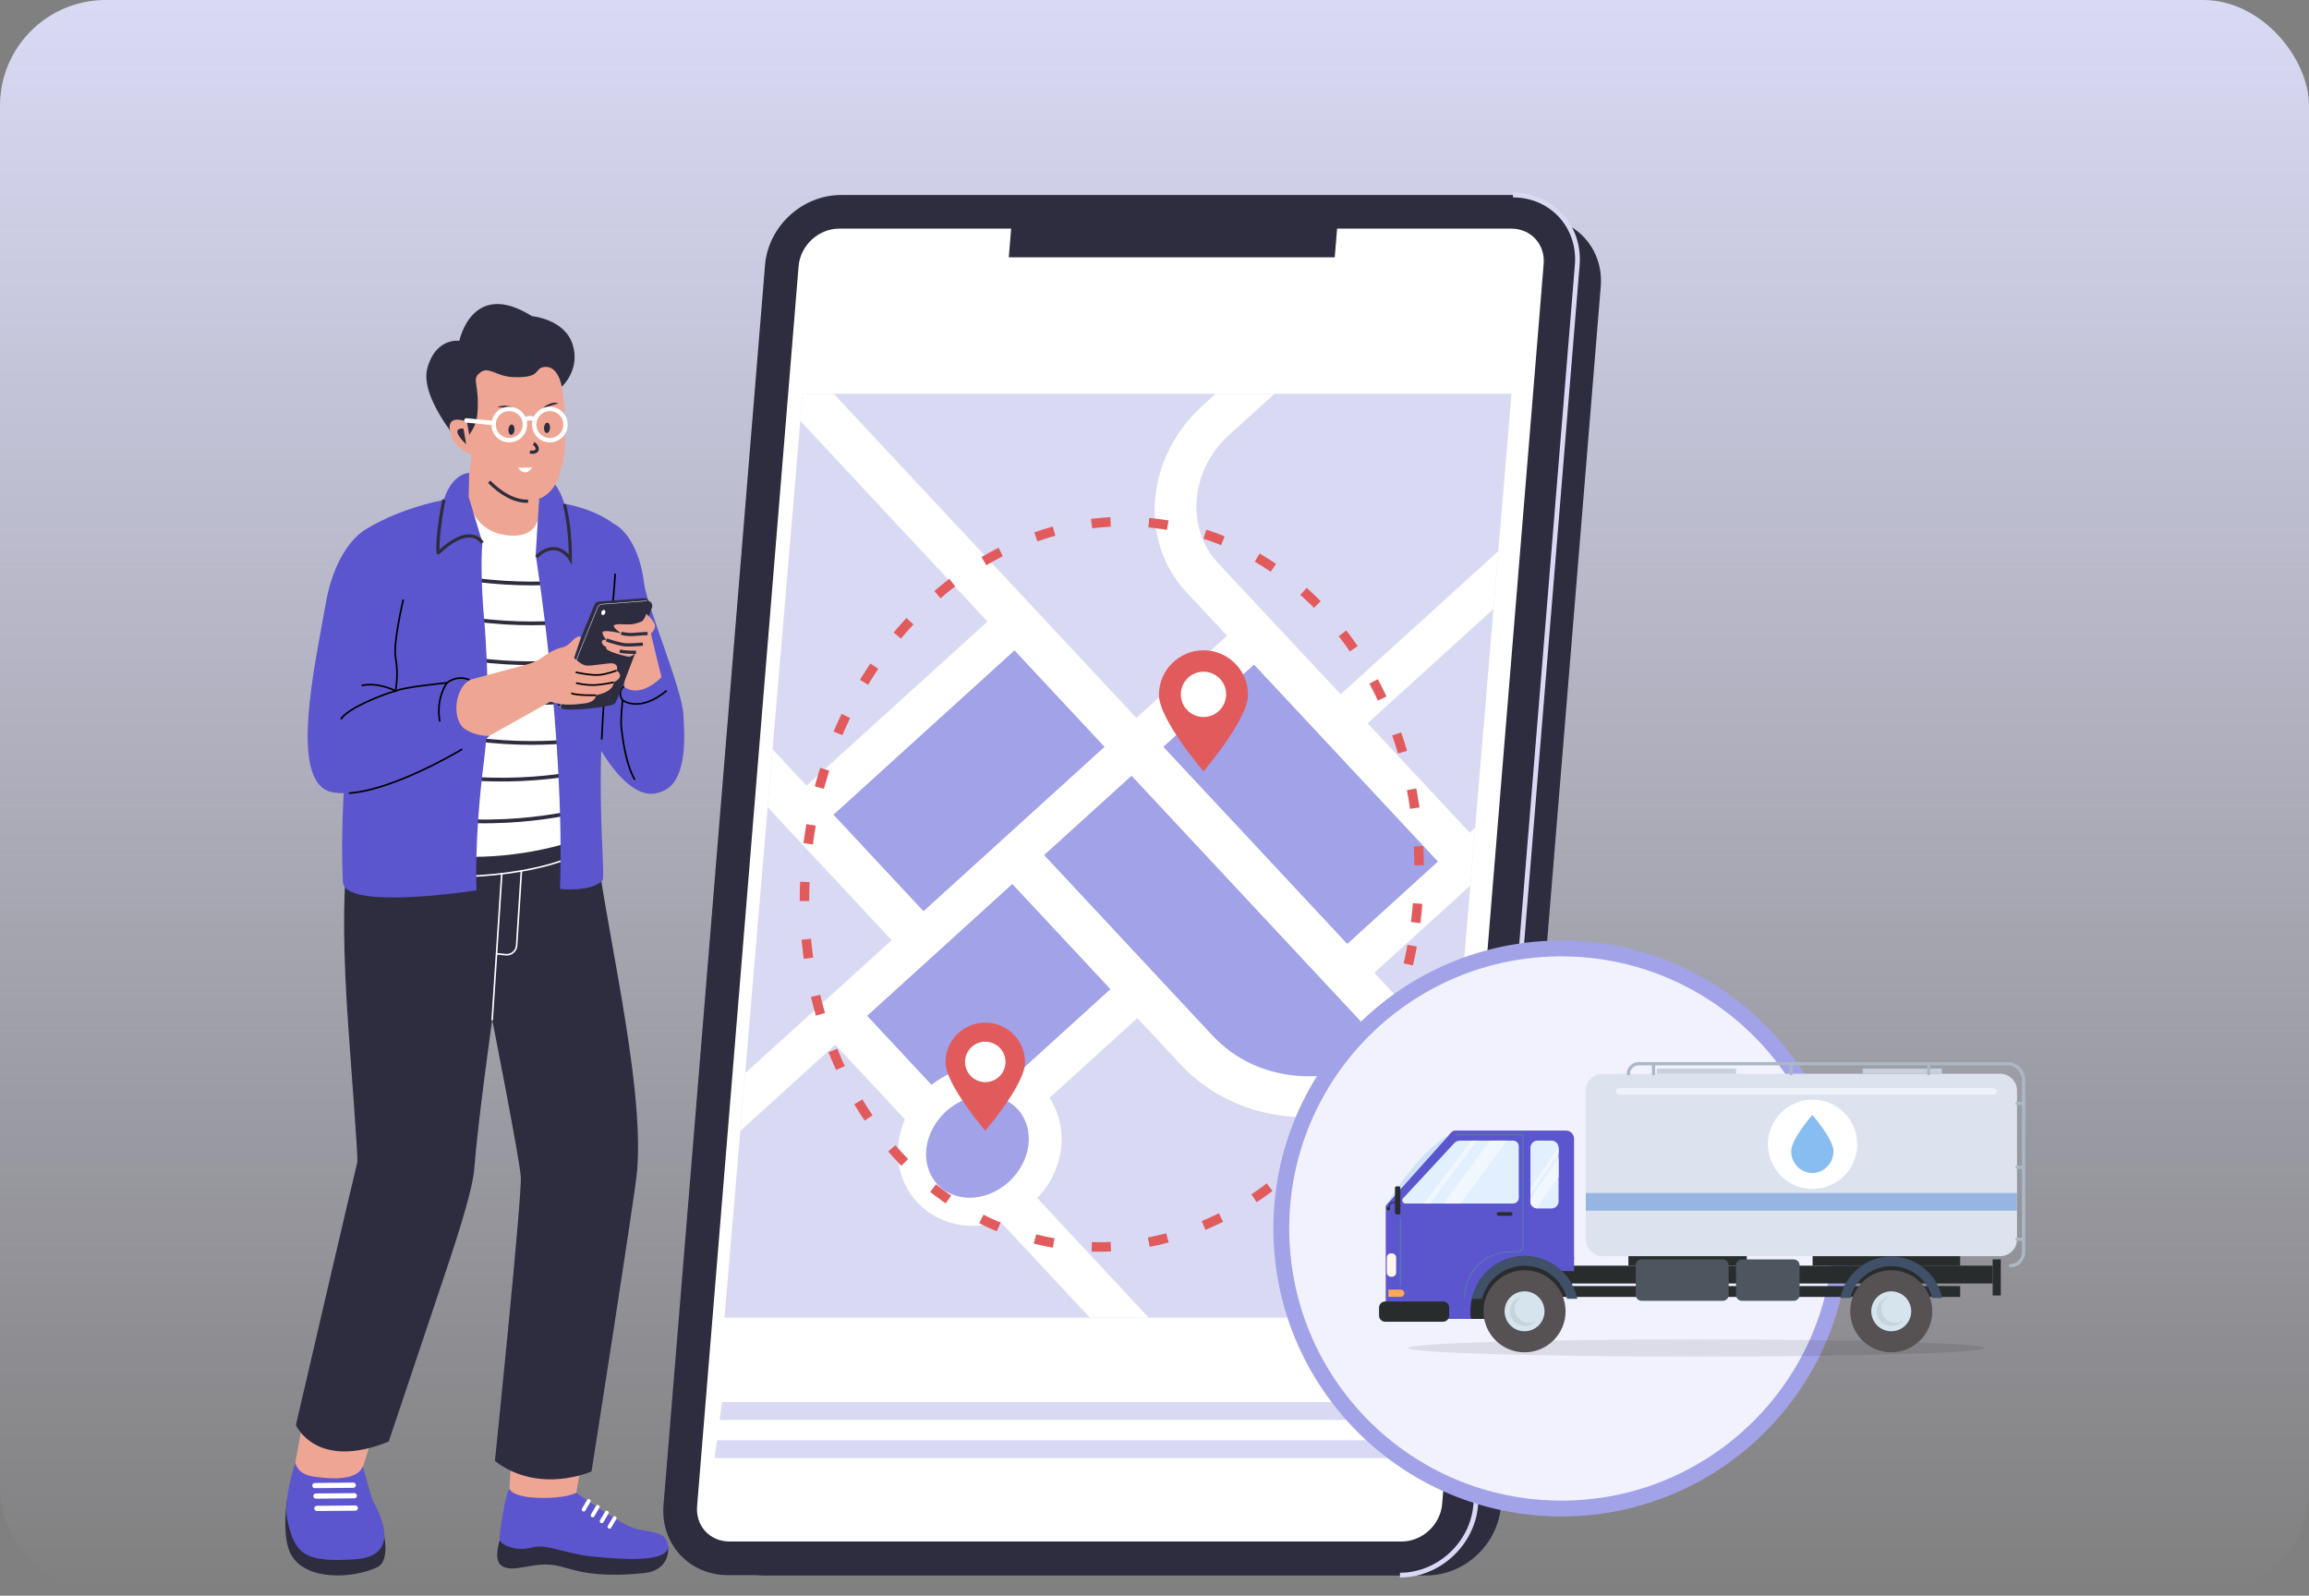 <svg width="437" height="302" viewBox="0 0 437 302" fill="none" xmlns="http://www.w3.org/2000/svg">
<rect x="0" y="0" width="437" height="302" fill="#808080" stroke="none"/>
<rect width="437" height="302" rx="20" fill="url(#paint0_linear_1224_5407)"/>
<path d="M151.728 54.248L132.826 285.126C132.236 292.325 137.595 298.162 144.794 298.162H269.95C277.15 298.162 283.464 292.325 284.053 285.126L302.956 54.235C303.546 47.035 298.187 41.199 290.987 41.199H257.829C254.879 41.199 252.29 43.592 252.049 46.542H203.896C204.138 43.592 201.942 41.199 198.99 41.199H165.844C158.638 41.199 152.317 47.041 151.728 54.248Z" fill="#2E2C3F"/>
<path d="M144.789 50.173L125.576 284.853C124.977 292.172 130.424 298.104 137.742 298.104H264.959C272.277 298.104 278.695 292.172 279.295 284.853L298.509 50.16C299.108 42.842 293.661 36.91 286.343 36.91H159.139C151.814 36.91 145.389 42.848 144.789 50.173Z" fill="#2E2C3F"/>
<path d="M264.959 298.104C272.277 298.104 278.695 292.172 279.294 284.853L298.509 50.16C299.108 42.842 293.661 36.91 286.343 36.91" stroke="#D9D9F4" stroke-width="0.901" stroke-miterlimit="10"/>
<path d="M265.273 291.742C269.18 291.742 272.619 288.559 272.939 284.648L292.154 49.954C292.301 48.15 291.745 46.464 290.587 45.207C289.437 43.959 287.817 43.271 286.027 43.271H253.056L252.611 48.702H190.924L191.369 43.271H158.823C154.908 43.271 151.463 46.459 151.142 50.378L131.93 285.057C131.782 286.862 132.338 288.549 133.496 289.806C134.646 291.054 136.265 291.742 138.057 291.742H265.273Z" fill="white"/>
<path d="M88.242 93.923C88.439 108.656 104.721 102.88 105.152 100.016C105.22 99.555 104.222 97.937 103.33 96.614C102.642 95.578 102.015 94.716 102.015 94.716C102.015 94.716 101.977 94.634 101.917 94.505C101.788 94.218 101.577 93.673 101.456 93.114C100.972 90.809 102.076 86.606 102.076 86.598C98.652 84.376 94.668 81.073 91.252 78.85C91.252 78.85 90.284 78.744 90.276 78.744C90.238 78.933 88.295 93.734 88.242 93.923Z" fill="#EEA594"/>
<path d="M96.41 281.76L97.46 264.27L112.145 264.174L109.076 282.521L105.204 287.313L97.111 286.582L96.41 281.76Z" fill="#EEA594"/>
<path d="M126.426 292.524C126.426 292.524 127.232 297.183 121.752 297.736C116.272 298.289 112.425 297.998 109.594 297.382C106.763 296.765 105.174 295.878 102.198 296.128C99.222 296.378 96.176 297.616 94.679 296.104C93.453 294.865 94.573 291.472 94.573 291.472L110.982 291.551L126.426 292.524Z" fill="#2E2C3F"/>
<path d="M109.077 282.521C109.077 282.521 115.583 287.158 118.784 288.737C121.986 290.315 126.141 289.217 126.425 292.524C126.709 295.832 117.678 295.104 112.389 294.617C107.1 294.131 103.391 292.065 100.62 292.884C97.849 293.703 94.771 292.388 94.573 291.472C94.374 290.555 95.708 282.528 96.412 281.759C96.412 281.759 96.799 283.343 102.008 283.48C107.217 283.618 109.077 282.521 109.077 282.521Z" fill="#5C56CE"/>
<path d="M115.138 289.231L115.219 289.279C115.371 289.369 115.566 289.32 115.656 289.167L116.647 287.486C116.737 287.333 116.687 287.135 116.536 287.045L116.455 286.997C116.304 286.906 116.108 286.956 116.018 287.109L115.027 288.79C114.937 288.942 114.987 289.14 115.138 289.231Z" fill="white"/>
<path d="M113.661 288.183L113.742 288.231C113.894 288.322 114.089 288.272 114.18 288.119L115.171 286.438C115.26 286.285 115.211 286.088 115.06 285.997L114.979 285.949C114.827 285.858 114.632 285.908 114.541 286.061L113.551 287.742C113.461 287.895 113.51 288.093 113.661 288.183Z" fill="white"/>
<path d="M111.941 287.076L112.022 287.124C112.174 287.214 112.369 287.165 112.459 287.012L113.45 285.33C113.54 285.177 113.49 284.98 113.339 284.89L113.258 284.842C113.107 284.751 112.912 284.801 112.821 284.954L111.83 286.635C111.74 286.788 111.79 286.985 111.941 287.076Z" fill="white"/>
<path d="M110.242 285.979L110.323 286.027C110.474 286.117 110.67 286.068 110.76 285.915L111.751 284.234C111.841 284.081 111.791 283.883 111.64 283.793L111.559 283.745C111.407 283.654 111.212 283.704 111.122 283.857L110.131 285.538C110.041 285.691 110.091 285.888 110.242 285.979Z" fill="white"/>
<path d="M55.891 276.807L58.351 263.471L72.989 263.615L68.669 277.736L64.42 285.255L56.327 284.525L55.891 276.807Z" fill="#EEA594"/>
<path d="M54.394 283.384C54.394 283.384 53.133 290.795 55.123 294.277C57.953 299.225 66.695 298.762 71.312 296.659C74.141 295.371 72.445 289.429 72.445 289.429L54.394 283.384Z" fill="#2E2C3F"/>
<path d="M68.68 277.556C68.68 277.556 70.306 283.529 70.643 284.189C70.98 284.849 76.89 294.413 67.286 295.094C57.681 295.775 55.745 294.162 54.364 287.547C53.566 283.726 55.89 276.807 55.89 276.807C55.89 276.807 56.127 278.986 59.335 279.452C64.962 280.27 67.789 279.522 68.68 277.556Z" fill="#5C56CE"/>
<path d="M66.868 281.58L59.592 281.644C59.32 281.647 59.098 281.428 59.096 281.156C59.093 280.884 59.312 280.661 59.584 280.659L66.86 280.595C67.132 280.593 67.355 280.812 67.357 281.084C67.359 281.356 67.14 281.578 66.868 281.58Z" fill="white"/>
<path d="M67.062 283.569L59.785 283.633C59.514 283.636 59.291 283.417 59.289 283.145C59.286 282.873 59.505 282.65 59.777 282.648L67.054 282.584C67.326 282.582 67.548 282.801 67.55 283.073C67.552 283.344 67.334 283.567 67.062 283.569Z" fill="white"/>
<path d="M67.259 285.907L59.983 285.971C59.711 285.973 59.488 285.754 59.486 285.482C59.484 285.21 59.703 284.988 59.975 284.986L67.251 284.922C67.523 284.919 67.745 285.138 67.747 285.41C67.749 285.682 67.531 285.904 67.259 285.907Z" fill="white"/>
<path d="M67.617 220.015C67.854 219.316 66.197 199.291 65.627 189.787C63.923 161.411 67.088 156.254 67.088 156.254L84.722 155.398L112.745 158.377C113.776 172.183 122.094 204.333 120.568 221.729C120.176 226.202 111.952 278.475 111.952 278.475C111.952 278.475 102.134 282.919 93.667 276.521C93.667 276.521 98.832 226.368 98.563 222.687C98.292 219.006 93.154 192.985 93.154 192.985C93.154 192.985 90.447 212.201 89.756 221.258C89.514 224.426 87.479 231.324 84.894 239.06C79.85 254.152 73.564 272.829 73.564 272.829C59.793 278.405 56 269.709 56 269.709C56 269.709 67.38 220.715 67.617 220.015Z" fill="#2E2C3F"/>
<path d="M78.109 165.782C78.109 165.782 96.427 167.242 108.505 162.066" stroke="white" stroke-width="0.301" stroke-miterlimit="10" stroke-linecap="round" stroke-linejoin="round"/>
<path d="M94.039 180.516L95.763 180.686C96.802 180.763 97.705 179.983 97.779 178.944L98.685 164.786" stroke="white" stroke-width="0.301" stroke-miterlimit="10" stroke-linecap="round" stroke-linejoin="round"/>
<path d="M93.154 192.99L94.968 165.318" stroke="white" stroke-width="0.301" stroke-miterlimit="10" stroke-linecap="round" stroke-linejoin="round"/>
<path d="M88.38 92.75C88.38 92.75 77.429 99.974 71.721 99.65C71.721 99.65 67.95 106.002 68.243 114.776C68.535 123.549 70.457 131.963 69.209 145.689C68.802 150.172 69.113 158.55 69.113 158.55C69.113 158.55 86.372 166.392 109.282 158.982C109.282 158.982 112.502 141.293 113.283 133.298C114.063 125.304 118.243 102.963 113.937 98.945C111.988 97.125 101.92 94.47 101.92 94.47C101.92 94.47 103.728 102.102 96.124 101.322C88.52 100.541 88.38 92.75 88.38 92.75Z" fill="white"/>
<path d="M100.644 110.785C106.717 110.785 110.765 110.134 110.846 110.12L110.73 109.42C110.567 109.447 94.161 112.084 77.701 106.599L77.477 107.273C85.929 110.089 94.368 110.785 100.644 110.785Z" fill="#2E2C3F"/>
<path d="M100.646 118.329C106.717 118.329 110.765 117.679 110.846 117.664L110.73 116.964C110.567 116.991 94.161 119.628 77.701 114.143L77.477 114.816C85.93 117.634 94.368 118.329 100.646 118.329Z" fill="#2E2C3F"/>
<path d="M100.643 125.873C106.716 125.873 110.765 125.223 110.846 125.208L110.73 124.508C110.567 124.535 94.16 127.172 77.701 121.688L77.477 122.361C85.929 125.177 94.366 125.873 100.643 125.873Z" fill="#2E2C3F"/>
<path d="M100.646 133.418C106.717 133.418 110.765 132.767 110.846 132.753L110.73 132.053C110.567 132.08 94.161 134.717 77.701 129.232L77.477 129.905C85.93 132.722 94.368 133.418 100.646 133.418Z" fill="#2E2C3F"/>
<path d="M100.643 140.962C106.716 140.962 110.765 140.311 110.846 140.297L110.73 139.597C110.567 139.624 94.16 142.26 77.701 136.776L77.477 137.449C85.929 140.266 94.366 140.962 100.643 140.962Z" fill="#2E2C3F"/>
<path d="M101.067 147.678C107.123 147.232 111.113 146.285 111.194 146.265L111.026 145.576C110.865 145.614 94.697 149.45 77.879 145.191L77.705 145.88C86.341 148.066 94.807 148.14 101.067 147.678Z" fill="#2E2C3F"/>
<path d="M100.931 155.299C106.966 154.624 110.918 153.527 110.997 153.505L110.804 152.823C110.644 152.867 94.632 157.31 77.666 153.688L77.518 154.382C86.231 156.241 94.693 155.996 100.931 155.299Z" fill="#2E2C3F"/>
<path d="M101.383 105.075C101.383 105.075 106.928 139.14 105.986 168.238C105.986 168.238 111.838 168.914 114.035 166.613C114.521 166.104 113.439 155.708 113.747 143.721C114.079 130.836 115.794 116.199 116.125 112.661C116.765 105.831 116.579 99.455 116.579 99.455C116.579 99.455 112.461 95.729 104.066 94.946L101.383 105.075Z" fill="#5C56CE"/>
<path d="M101.891 88.65C101.891 88.65 105.581 90.722 106.817 95.421C108.054 100.121 107.941 105.831 107.941 105.831C107.941 105.831 105.947 103.264 104.313 103.057C102.678 102.849 101.38 105.075 101.38 105.075L102.011 94.713C102.011 94.713 101.274 91.331 101.379 91.15C101.485 90.968 101.891 88.65 101.891 88.65Z" fill="#5C56CE"/>
<path d="M106.819 95.421C108.055 100.12 107.942 105.831 107.942 105.831C107.942 105.831 105.506 101.616 101.504 105.404" stroke="#2E2C3F" stroke-width="0.609" stroke-miterlimit="10"/>
<path d="M91.308 102.705C91.308 102.705 90.854 106.384 91.438 114.937C91.438 114.937 93.162 131.759 91.65 143.549C89.658 159.092 90.19 168.503 90.19 168.503C90.19 168.503 65.134 172.43 64.891 166.9C63.932 145.015 68.316 121.41 68.316 121.41L69.404 100.086C69.404 100.086 76.557 95.317 88.238 93.926L91.308 102.705Z" fill="#5C56CE"/>
<path d="M114.646 126.48L115.331 114.638" stroke="#2E2C3F" stroke-width="0.609" stroke-miterlimit="10"/>
<path d="M107.008 81.877C106.94 88.063 105.85 94.486 99.945 94.842C95.818 95.091 90.769 90.382 88.809 85.489C87.799 82.964 86.888 80.766 86.528 79.04C86.24 77.677 86.121 76.808 86.121 76.808L86.463 73.633L86.666 71.773C86.666 71.773 87.727 70.455 88.907 68.978C90.382 67.124 93.594 68.651 93.622 68.539C93.662 68.369 101.445 65.515 104.666 68.181C104.677 68.187 104.683 68.193 104.683 68.198C104.977 68.441 105.218 68.702 105.397 68.98C105.545 69.212 105.646 69.457 105.701 69.713C105.805 70.208 105.947 70.955 106.119 71.899C106.181 72.295 106.261 72.726 106.33 73.187C106.448 73.963 106.567 74.815 106.669 75.719C106.885 77.609 107.034 79.739 107.008 81.877Z" fill="#EEA594"/>
<path d="M99.944 94.841C97.538 94.986 94.82 93.448 92.582 91.169" stroke="#2E2C3F" stroke-width="0.609" stroke-miterlimit="10"/>
<path d="M88.205 85.138C88.264 85.414 79.279 75.547 80.878 69.686C82.477 63.824 86.939 64.49 86.939 64.49C86.939 64.49 89.337 52.701 100.66 59.828C100.66 59.828 106.81 60.361 108.364 65.156C109.918 69.952 106.327 73.187 106.327 73.187C106.327 73.187 105.681 69.071 102.963 69.454C100.994 69.732 102.58 71.579 97.144 71.371C93.787 71.242 92.508 69.175 90.821 70.552C89.134 71.928 90.821 72.538 90.35 78.339C90.062 81.906 87.627 82.474 88.205 85.138Z" fill="#2E2C3F"/>
<path d="M98.019 88.529L100.712 88.478C100.712 88.478 99.608 90.538 98.019 88.529Z" fill="white"/>
<path d="M88.375 79.827C88.375 79.827 84.457 78.126 85.176 81.66C85.895 85.194 89.528 86.163 89.528 86.163L88.375 79.827Z" fill="#EEA594"/>
<path d="M87.706 81.116C87.706 81.116 84.8 80.75 88.238 84.095L87.706 81.116Z" fill="#2E2C3F"/>
<path d="M104.098 81.014C104.134 80.474 103.908 80.019 103.594 79.998C103.279 79.977 102.995 80.398 102.959 80.939C102.924 81.479 103.149 81.934 103.464 81.955C103.778 81.976 104.062 81.554 104.098 81.014Z" fill="#2E2C3F"/>
<path d="M97.364 81.355C97.4 80.814 97.174 80.359 96.859 80.338C96.545 80.317 96.261 80.739 96.225 81.279C96.189 81.82 96.415 82.275 96.73 82.295C97.044 82.316 97.328 81.895 97.364 81.355Z" fill="#2E2C3F"/>
<path d="M102.721 77.261C102.721 77.261 104.173 75.8 105.684 76.33L102.721 77.261Z" fill="#2E2C3F"/>
<path d="M94.102 77.012C94.231 76.975 96.267 76.299 97.716 77.457L94.102 77.012Z" fill="#2E2C3F"/>
<path d="M100.989 83.937C101.749 84.29 102.281 85.851 100.289 85.545" stroke="#2E2C3F" stroke-width="0.609" stroke-miterlimit="10"/>
<path d="M104.066 83.313C105.701 83.313 107.026 81.987 107.026 80.353C107.026 78.718 105.701 77.392 104.066 77.392C102.431 77.392 101.105 78.718 101.105 80.353C101.105 81.987 102.431 83.313 104.066 83.313Z" stroke="white" stroke-width="0.834" stroke-miterlimit="10"/>
<path d="M96.38 83.313C98.015 83.313 99.341 81.987 99.341 80.353C99.341 78.718 98.015 77.392 96.38 77.392C94.745 77.392 93.42 78.718 93.42 80.353C93.42 81.987 94.745 83.313 96.38 83.313Z" stroke="white" stroke-width="0.834" stroke-miterlimit="10"/>
<path d="M93.447 80.059L88.275 79.57" stroke="white" stroke-width="0.834" stroke-miterlimit="10" stroke-linecap="round" stroke-linejoin="round"/>
<path d="M99.154 79.579C99.154 79.579 99.964 78.68 101.377 79.454" stroke="white" stroke-width="0.834" stroke-miterlimit="10"/>
<path d="M88.804 89.503C88.804 89.503 84.855 89.396 83.433 96.76C82.073 103.795 82.831 104.806 82.976 104.651C83.122 104.496 88.464 99.002 91.307 102.705L88.702 94.026L88.804 89.503Z" fill="#5C56CE"/>
<path d="M84.001 94.555C82.642 101.59 82.83 104.806 82.976 104.651C83.121 104.496 88.463 99.003 91.306 102.705" stroke="#2E2C3F" stroke-width="0.609" stroke-miterlimit="10"/>
<path d="M116.469 99.28C116.469 99.28 120.8 101.474 121.898 110.381C122.435 114.74 129.097 130.425 129.343 135.253C129.59 140.081 130.262 149.17 123.857 150.186C117.453 151.201 109.682 136.677 109.699 130.364C109.716 124.052 112.979 113.705 114.013 110.359C115.047 107.013 116.469 99.28 116.469 99.28Z" fill="#5C56CE"/>
<path d="M88.871 128.672L103.449 124.743L106.178 131.668L91.08 140.105L81.68 137.575C81.68 137.575 83.518 132.772 83.84 132.444C84.161 132.115 88.871 128.672 88.871 128.672Z" fill="#EEA594"/>
<path d="M69.404 100.086C69.404 100.086 63.629 102.807 61.633 114.316C59.63 125.866 54.534 148.029 62.751 149.914C68.606 151.257 81.236 145.274 88.014 141.724C88.014 141.724 89.996 141.091 90.677 140.718C91.98 140.005 92.646 139.253 92.646 139.253C92.646 139.253 90.273 139.485 87.964 137.948C85.654 136.411 85.794 130.629 88.872 128.672C88.872 128.672 86.438 127.742 84.59 129.232C84.59 129.232 76.074 130.057 74.825 130.805C74.825 130.805 78.273 120.719 76.035 115.391C73.797 110.064 69.404 100.086 69.404 100.086Z" fill="#5C56CE"/>
<path d="M74.824 130.804C76.073 130.056 84.589 129.231 84.589 129.231C84.589 129.231 82.419 132.086 83.243 136.558" stroke="black" stroke-width="0.314" stroke-miterlimit="10"/>
<path d="M66.027 150.115C67.348 150.026 68.764 149.772 70.216 149.403C78.298 147.353 87.491 141.779 87.491 141.779" stroke="black" stroke-width="0.314" stroke-miterlimit="10"/>
<path d="M64.508 136.116C65.873 133.895 73.292 131.101 74.826 130.804C74.826 130.804 75.505 127.869 74.868 124.509C74.351 121.785 76.33 113.453 76.33 113.453" stroke="black" stroke-width="0.314" stroke-miterlimit="10"/>
<path d="M74.987 130.813C74.987 130.813 71.64 129.01 68.428 129.747" stroke="black" stroke-width="0.314" stroke-miterlimit="10"/>
<path d="M118.875 121.863C118.875 121.863 117.401 133.556 118.287 138.829C119.174 144.103 120.687 150.21 124.456 149.43C128.226 148.648 128.683 141.731 127.336 136.648C125.989 131.566 123.045 119.353 123.045 119.353L118.875 121.863Z" fill="#EEA594"/>
<path d="M118.065 129.911C118.065 129.911 120.694 132.54 125.28 128.104C125.28 128.104 126.735 129.675 126.551 131.258C126.551 131.258 132.934 147.92 124.608 149.978C118.777 151.419 117.803 139.064 117.599 137.709C117.397 136.354 117.832 132.532 117.832 132.532C117.832 132.532 116.698 131.011 118.065 129.911Z" fill="#5C56CE"/>
<path d="M117.832 132.532C117.832 132.532 121.051 134.988 126.161 130.707" stroke="black" stroke-width="0.314" stroke-miterlimit="10"/>
<path d="M84.59 129.232C84.59 129.232 86.458 127.631 88.872 128.671" stroke="black" stroke-width="0.314" stroke-miterlimit="10"/>
<path d="M120.15 147.579C118.198 144.223 117.733 138.598 117.599 137.709C117.397 136.354 117.832 132.532 117.832 132.532C117.832 132.532 116.698 131.011 118.065 129.91" stroke="black" stroke-width="0.314" stroke-miterlimit="10"/>
<path d="M113.879 139.962C114.396 128.12 115.825 115.857 116.125 112.66C116.256 111.261 116.353 109.881 116.423 108.572" stroke="black" stroke-width="0.314" stroke-miterlimit="10"/>
<path d="M113.308 113.854C112.956 113.88 112.652 114.094 112.515 114.421C111.247 117.465 104.916 132.776 105.51 133.497C106.17 134.298 115.049 133.328 115.751 132.675C116.337 132.129 121.202 118.82 122.783 114.466C123.015 113.825 122.508 113.16 121.828 113.212L113.308 113.854Z" fill="#2E2C3F"/>
<path d="M113.916 114.351C113.563 114.378 113.259 114.592 113.123 114.918C111.855 117.963 105.523 133.274 106.117 133.995C106.778 134.795 115.657 133.825 116.358 133.172C116.944 132.626 121.809 119.318 123.39 114.964C123.623 114.323 123.115 113.657 122.435 113.709L113.916 114.351Z" fill="#2E2C3F"/>
<path d="M114.528 116.055C114.631 115.796 114.564 115.525 114.376 115.45C114.188 115.374 113.952 115.524 113.848 115.783C113.744 116.043 113.812 116.314 114 116.389C114.187 116.464 114.424 116.315 114.528 116.055Z" fill="white"/>
<path d="M122.435 113.709L113.916 114.351C113.563 114.378 113.259 114.592 113.123 114.919C111.855 117.963 105.523 133.274 106.117 133.995" stroke="#DADAF5" stroke-width="0.101" stroke-miterlimit="10"/>
<path d="M99.728 125.842C99.728 125.842 101.546 125.206 102.567 124.468C103.588 123.73 104.921 122.825 106.383 122.543C108.108 122.211 108.831 119.955 109.967 120.585L108.663 124.515C108.663 124.515 109.864 125.727 110.8 125.937C111.735 126.147 115.218 125.407 115.992 125.551C116.766 125.696 116.989 126.365 116.68 126.899C116.68 126.899 118.533 127.978 116.123 129.129C116.123 129.129 116.392 130.851 112.775 131.567C112.775 131.567 112.891 132.807 110.672 133.123C108.454 133.439 106.714 133.427 105.449 133.12C104.182 132.813 103.211 132.422 102.162 132.817" fill="#EEA594"/>
<path d="M116.681 126.9C116.681 126.9 114.91 127.613 113.321 127.733C111.731 127.853 108.957 127.229 108.957 127.229" stroke="black" stroke-width="0.314" stroke-miterlimit="10"/>
<path d="M116.123 129.129C116.123 129.129 113.867 129.647 112.228 129.654C110.59 129.661 109.027 129.263 109.027 129.263" stroke="black" stroke-width="0.314" stroke-miterlimit="10"/>
<path d="M112.774 131.567C112.774 131.567 109.546 131.693 108.104 131.214" stroke="black" stroke-width="0.314" stroke-miterlimit="10"/>
<path d="M122.332 116.182C122.332 116.182 124.139 117.725 123.967 118.634C123.796 119.543 123.009 120.065 123.009 120.065C123.009 120.065 123.748 121.283 122.295 121.94C122.295 121.94 122.224 123.413 120.375 123.447C120.375 123.447 119.611 124.375 118.889 124.278C118.167 124.181 115.141 123.331 114.841 122.859C114.841 122.859 114.627 122.703 114.749 122.455C114.749 122.455 113.928 122.138 113.903 121.526C113.878 120.914 114.773 121.113 114.773 121.113C114.773 121.113 113.85 120.096 114.073 119.606C114.296 119.117 117.581 119.854 117.581 119.854C117.581 119.854 115.439 118.496 116.427 118.226C117.415 117.957 118.897 118.392 120.283 118.01C120.63 117.914 121.445 117.672 121.598 117.51C122.058 117.025 122.332 116.182 122.332 116.182Z" fill="#EEA594"/>
<path d="M117.582 119.853C117.582 119.853 118.657 120.175 119.908 120.069C121.159 119.963 122.561 119.897 122.561 119.897" stroke="#2E2C3F" stroke-width="0.609" stroke-miterlimit="10"/>
<path d="M114.773 121.114C114.773 121.114 117.284 122.001 118.494 122.047C119.705 122.092 121.663 121.904 121.663 121.904" stroke="#2E2C3F" stroke-width="0.609" stroke-miterlimit="10"/>
<path d="M120.376 123.448C120.376 123.448 118.396 123.505 117.287 123.218" stroke="#2E2C3F" stroke-width="0.609" stroke-miterlimit="10"/>
<path d="M286.057 74.521L271.448 249.377H137.121L151.904 74.521H286.057Z" fill="#D9D9F4"/>
<path d="M191.392 114.982L213.528 139.736L237.092 120.932L275.176 162.348L254.706 182.342L269.226 200.432L258.991 205.907C258.991 205.907 229.238 203.764 228.762 202.574C228.286 201.384 214.242 187.34 214.242 187.34L197.58 202.336L196.866 212.571L195.438 223.64L187.464 228.995L180.68 228.519L173.42 224.116L172.23 213.047L174.015 208.763L160.448 191.625C160.448 191.625 172.587 178.295 173.301 177.938C174.015 177.581 153.426 154.969 153.426 154.969L191.392 114.982Z" fill="#A2A2E9"/>
<path d="M283.569 104.314L253.734 131.403L230.567 106.618C224.327 99.926 225.235 89.029 232.614 82.324L241.219 74.516H230.089L227.515 76.857C216.814 86.566 215.49 102.365 224.548 112.086L232.235 120.311L215.074 135.878L198.036 117.626L195.633 115.052L157.781 74.516H151.898L151.469 79.664L186.894 117.626L152.646 148.699L146.211 141.811L145.292 152.744L146.628 154.166L146.604 154.191L168.753 177.934L141.039 203.099L140.107 214.045L158.089 197.717L171.267 211.85C168.938 217.158 169.649 223.311 173.608 227.552C177.568 231.805 183.721 233.019 189.286 231.168L206.262 249.37H217.393L196.296 226.73C201.494 221.337 202.389 213.443 198.626 207.792L215.259 192.679L223.484 201.492C234.737 213.541 253.883 214.644 268.249 204.777L274.611 211.592L275.518 200.646L260.098 184.11L278.288 167.587L279.195 156.641L278.165 157.585L258.835 136.882L282.651 115.247L283.569 104.314ZM157.745 154.19L192.005 123.093L209.044 141.344L174.783 172.454L157.745 154.19ZM191.552 223.066C187.592 227.234 181.439 227.895 177.823 224.549C174.194 221.203 174.464 215.111 178.424 210.944C182.383 206.788 188.524 206.127 192.152 209.473C195.78 212.806 195.511 218.899 191.552 223.066ZM192.838 202.927C187.702 200.61 181.243 201.407 176.303 205.317L164.118 192.251L191.588 167.307L210.159 187.201L192.838 202.927ZM263.063 199.225C252.092 206.114 237.934 205.035 229.514 196.026L197.608 161.828L214.155 146.812L263.063 199.225ZM272.145 163.052L254.985 178.644L220.173 141.344L237.334 125.777L272.145 163.052Z" fill="white"/>
<path d="M267.93 174.603C272.683 136.908 250.787 103.103 219.024 99.098C187.261 95.093 157.658 122.404 152.905 160.099C148.152 197.794 170.048 231.599 201.811 235.604C233.574 239.609 263.176 212.298 267.93 174.603Z" stroke="#E25B5C" stroke-width="1.802" stroke-miterlimit="10" stroke-dasharray="3.62 7.24"/>
<path d="M236.206 131.507C236.206 136.164 227.773 145.993 227.773 145.993C227.773 145.993 219.34 136.164 219.34 131.507C219.34 126.85 223.115 123.074 227.773 123.074C232.431 123.075 236.206 126.85 236.206 131.507Z" fill="#E25B5C"/>
<path d="M227.773 135.698C230.14 135.698 232.059 133.779 232.059 131.412C232.059 129.046 230.14 127.127 227.773 127.127C225.407 127.127 223.488 129.046 223.488 131.412C223.488 133.779 225.407 135.698 227.773 135.698Z" fill="white"/>
<path d="M194.005 201.062C194.005 205.221 186.473 214 186.473 214C186.473 214 178.941 205.221 178.941 201.062C178.941 196.902 182.313 193.531 186.473 193.531C190.633 193.53 194.005 196.902 194.005 201.062Z" fill="#E25B5C"/>
<path d="M186.474 204.804C188.588 204.804 190.301 203.091 190.301 200.977C190.301 198.863 188.588 197.149 186.474 197.149C184.36 197.149 182.646 198.863 182.646 200.977C182.646 203.091 184.36 204.804 186.474 204.804Z" fill="white"/>
<path d="M268.508 268.72H136.188L136.672 265.344H268.993L268.508 268.72Z" fill="#D9D9F4"/>
<path d="M267.541 275.955H135.221L135.706 272.579H268.026L267.541 275.955Z" fill="#D9D9F4"/>
<circle cx="295.5" cy="232.5" r="53" fill="#F2F2FF" stroke="#A2A2E9" stroke-width="3"/>
<path opacity="0.09" d="M321.066 256.754C351.22 256.754 375.665 256.023 375.665 255.121C375.665 254.219 351.22 253.488 321.066 253.488C290.912 253.488 266.467 254.219 266.467 255.121C266.467 256.023 290.912 256.754 321.066 256.754Z" fill="black"/>
<path d="M370.978 237.475H343.051V239.537H370.978V237.475Z" fill="#292C2D"/>
<path d="M330.602 237.475H308.191V239.537H330.602V237.475Z" fill="#292C2D"/>
<path d="M297.485 243.201L297.906 237.923H277.975V249.61H287.178C289.169 245.907 293.022 243.353 297.485 243.201Z" fill="#292C2D"/>
<path d="M377.131 239.537H296.301V242.912H377.131V239.537Z" fill="#292C2D"/>
<path d="M370.977 243.4H290.225V245.454H370.977V243.4Z" fill="#292C2D"/>
<path d="M294.025 253.662C297.057 250.629 297.057 245.713 294.025 242.681C290.992 239.648 286.076 239.648 283.043 242.681C280.011 245.713 280.011 250.629 283.043 253.662C286.076 256.694 290.992 256.694 294.025 253.662Z" fill="#565253"/>
<path d="M291.207 250.843C292.683 249.367 292.683 246.975 291.207 245.499C289.732 244.023 287.339 244.023 285.863 245.499C284.388 246.975 284.388 249.367 285.863 250.843C287.339 252.319 289.732 252.319 291.207 250.843Z" fill="#D6E4ED"/>
<path d="M289.265 250.317C287.828 250.317 286.663 249.152 286.663 247.714C286.663 246.733 287.205 245.88 288.007 245.436C286.721 245.683 285.75 246.814 285.75 248.171C285.75 249.71 286.997 250.957 288.536 250.957C289.45 250.957 290.261 250.517 290.769 249.838C290.344 250.139 289.826 250.317 289.265 250.317Z" fill="#C5D4DD"/>
<path d="M363.427 253.662C366.459 250.63 366.459 245.713 363.427 242.681C360.395 239.648 355.478 239.648 352.446 242.681C349.413 245.713 349.413 250.63 352.446 253.662C355.478 256.694 360.395 256.694 363.427 253.662Z" fill="#565253"/>
<path d="M360.608 250.843C362.084 249.368 362.084 246.975 360.608 245.499C359.132 244.024 356.74 244.024 355.264 245.499C353.788 246.975 353.788 249.368 355.264 250.843C356.74 252.319 359.132 252.319 360.608 250.843Z" fill="#D6E4ED"/>
<path d="M358.666 250.317C357.228 250.317 356.063 249.152 356.063 247.714C356.063 246.733 356.606 245.88 357.407 245.436C356.122 245.683 355.15 246.814 355.15 248.171C355.15 249.71 356.398 250.957 357.936 250.957C358.85 250.957 359.661 250.517 360.169 249.838C359.745 250.139 359.226 250.317 358.666 250.317Z" fill="#C5D4DD"/>
<path d="M350.172 245.651C351.055 242.186 354.196 239.624 357.936 239.624C361.676 239.624 364.817 242.186 365.7 245.651H367.558C366.64 241.178 362.681 237.814 357.936 237.814C353.192 237.814 349.233 241.178 348.314 245.651H350.172Z" fill="#405068"/>
<path d="M288.535 237.923C289.889 237.923 292.984 238.244 295.324 240.538L297.906 240.571V215.517C297.906 214.659 297.211 213.964 296.353 213.964H275.468C275.145 213.964 274.838 214.102 274.622 214.342L262.26 228.156V249.61H278.388C278.322 249.14 278.287 248.66 278.287 248.171C278.287 242.512 283.034 237.923 288.535 237.923Z" fill="#5C56CE"/>
<path d="M265.572 226.751C267.882 224.302 273.523 218.193 275.194 216.382C275.496 216.054 275.922 215.868 276.367 215.868H286.363C286.958 215.868 287.441 216.351 287.441 216.946V226.7C287.441 227.295 286.958 227.778 286.363 227.778H266.015C265.481 227.778 265.205 227.14 265.572 226.751Z" fill="#E1EFFF"/>
<path d="M274.261 214.746L262.26 228.156C262.26 228.156 268.194 218.134 274.261 214.746Z" fill="#CDE2FC"/>
<path d="M293.625 215.868H291.002C290.257 215.868 289.652 216.472 289.652 217.218V227.359C289.652 228.104 290.257 228.709 291.002 228.709H293.625C294.371 228.709 294.975 228.104 294.975 227.359V217.218C294.975 216.472 294.371 215.868 293.625 215.868Z" fill="#E1EFFF"/>
<path d="M273.108 250.147H262.153C261.516 250.147 261 249.631 261 248.994V247.467C261 246.83 261.516 246.314 262.153 246.314H273.108C273.745 246.314 274.261 246.83 274.261 247.467V248.994C274.261 249.631 273.745 250.147 273.108 250.147Z" fill="#292C2D"/>
<path d="M378.54 237.744H303.335C301.569 237.744 300.137 236.312 300.137 234.546V206.413C300.137 204.647 301.569 203.215 303.335 203.215H378.54C380.307 203.215 381.738 204.647 381.738 206.413V234.546C381.738 236.312 380.307 237.744 378.54 237.744Z" fill="#DCE3EF"/>
<path d="M381.738 225.782H300.121V229.132H381.738V225.782Z" fill="#96B5E2"/>
<path d="M326.058 246.186H310.692C310.08 246.186 309.584 245.69 309.584 245.078V239.457C309.584 238.845 310.08 238.349 310.692 238.349H326.058C326.67 238.349 327.166 238.845 327.166 239.457V245.078C327.166 245.69 326.67 246.186 326.058 246.186Z" fill="#4D555E"/>
<path d="M339.479 246.186H329.669C329.057 246.186 328.561 245.69 328.561 245.078V239.457C328.561 238.845 329.057 238.349 329.669 238.349H339.479C340.091 238.349 340.588 238.845 340.588 239.457V245.078C340.588 245.69 340.091 246.186 339.479 246.186Z" fill="#4D555E"/>
<path d="M378.665 238.349H377.131V245.177H378.665V238.349Z" fill="#292C2D"/>
<path d="M367.519 202.23H352.531V203.215H367.519V202.23Z" fill="#C7D0DD"/>
<path d="M328.561 202.23H313.572V203.215H328.561V202.23Z" fill="#C7D0DD"/>
<path d="M308.501 203.215C308.501 202.28 309.278 201.633 310.171 201.627C310.365 201.626 310.559 201.627 310.753 201.627C311.653 201.627 312.552 201.627 313.452 201.627C314.933 201.627 316.414 201.627 317.894 201.627C319.838 201.627 321.781 201.627 323.724 201.627C325.999 201.627 328.273 201.627 330.548 201.627C333.058 201.627 335.567 201.627 338.077 201.627C340.692 201.627 343.307 201.627 345.922 201.627C348.524 201.627 351.125 201.627 353.727 201.627C356.196 201.627 358.665 201.627 361.134 201.627C363.351 201.627 365.568 201.627 367.785 201.627C369.632 201.627 371.478 201.627 373.324 201.627C374.681 201.627 376.037 201.627 377.394 201.627C378.141 201.627 378.889 201.627 379.636 201.627C379.744 201.627 379.852 201.626 379.96 201.627C381.464 201.649 382.659 202.852 382.678 204.355C382.688 205.202 382.678 206.051 382.678 206.899C382.678 208.858 382.678 210.817 382.678 212.776C382.678 215.302 382.678 217.829 382.678 220.355C382.678 222.904 382.678 225.454 382.678 228.004C382.678 230.032 382.678 232.061 382.678 234.09C382.678 235.054 382.684 236.018 382.678 236.982C382.67 238.195 381.734 239.227 380.49 239.227C380.091 239.227 380.09 239.847 380.49 239.847C382.044 239.847 383.275 238.561 383.298 237.029C383.302 236.776 383.298 236.522 383.298 236.269C383.298 234.757 383.298 233.245 383.298 231.733C383.298 229.374 383.298 227.015 383.298 224.656C383.298 222.001 383.298 219.346 383.298 216.691C383.298 214.334 383.298 211.978 383.298 209.621C383.298 208.119 383.298 206.616 383.298 205.114C383.298 204.86 383.302 204.606 383.298 204.352C383.278 202.782 382.171 201.363 380.605 201.07C380.062 200.969 379.485 201.007 378.936 201.007C377.892 201.007 376.848 201.007 375.804 201.007C374.191 201.007 372.578 201.007 370.965 201.007C368.904 201.007 366.842 201.007 364.781 201.007C362.384 201.007 359.987 201.007 357.59 201.007C355.005 201.007 352.419 201.007 349.833 201.007C347.161 201.007 344.488 201.007 341.815 201.007C339.204 201.007 336.593 201.007 333.983 201.007C331.546 201.007 329.11 201.007 326.674 201.007C324.526 201.007 322.379 201.007 320.232 201.007C318.519 201.007 316.806 201.007 315.093 201.007C313.923 201.007 312.754 201.007 311.584 201.007C311.094 201.007 310.603 200.998 310.113 201.007C308.903 201.028 307.881 201.979 307.881 203.215C307.881 203.614 308.501 203.615 308.501 203.215Z" fill="#ACB8C6"/>
<path d="M312.637 201.317C312.637 201.53 312.637 201.743 312.637 201.957C312.637 202.297 312.637 202.637 312.637 202.978C312.637 203.057 312.637 203.136 312.637 203.215C312.637 203.377 312.779 203.533 312.947 203.525C313.115 203.518 313.257 203.389 313.257 203.215C313.257 203.002 313.257 202.789 313.257 202.575C313.257 202.235 313.257 201.895 313.257 201.554C313.257 201.475 313.257 201.396 313.257 201.317C313.257 201.155 313.115 200.999 312.947 201.007C312.779 201.014 312.637 201.143 312.637 201.317Z" fill="#ACB8C6"/>
<path d="M338.674 201.317C338.674 201.53 338.674 201.744 338.674 201.957C338.674 202.297 338.674 202.638 338.674 202.978C338.674 203.057 338.674 203.136 338.674 203.215C338.674 203.377 338.817 203.533 338.984 203.525C339.152 203.518 339.294 203.389 339.294 203.215C339.294 203.002 339.294 202.789 339.294 202.576C339.294 202.235 339.294 201.895 339.294 201.554C339.294 201.475 339.294 201.396 339.294 201.317C339.294 201.155 339.152 201 338.984 201.007C338.816 201.015 338.674 201.143 338.674 201.317Z" fill="#ACB8C6"/>
<path d="M364.711 201.317C364.711 201.53 364.711 201.744 364.711 201.957C364.711 202.297 364.711 202.638 364.711 202.978C364.711 203.057 364.711 203.136 364.711 203.215C364.711 203.377 364.854 203.533 365.021 203.525C365.189 203.518 365.331 203.389 365.331 203.215C365.331 203.002 365.331 202.789 365.331 202.576C365.331 202.235 365.331 201.895 365.331 201.554C365.331 201.475 365.331 201.396 365.331 201.317C365.331 201.155 365.189 201 365.021 201.007C364.853 201.015 364.711 201.143 364.711 201.317Z" fill="#ACB8C6"/>
<path d="M382.893 208.533C382.557 208.533 382.22 208.533 381.883 208.533C381.836 208.533 381.788 208.533 381.74 208.533C381.578 208.533 381.422 208.676 381.43 208.843C381.437 209.011 381.566 209.153 381.74 209.153C382.077 209.153 382.413 209.153 382.75 209.153C382.798 209.153 382.845 209.153 382.893 209.153C383.055 209.153 383.211 209.011 383.203 208.843C383.196 208.675 383.067 208.533 382.893 208.533Z" fill="#ACB8C6"/>
<path d="M382.893 220.607C382.557 220.607 382.22 220.607 381.883 220.607C381.836 220.607 381.788 220.607 381.74 220.607C381.578 220.607 381.422 220.75 381.43 220.917C381.437 221.086 381.566 221.228 381.74 221.228C382.077 221.228 382.413 221.228 382.75 221.228C382.798 221.228 382.845 221.228 382.893 221.228C383.055 221.228 383.211 221.085 383.203 220.917C383.196 220.749 383.067 220.607 382.893 220.607Z" fill="#ACB8C6"/>
<path d="M382.893 234.236C382.557 234.236 382.22 234.236 381.883 234.236C381.836 234.236 381.788 234.236 381.74 234.236C381.578 234.236 381.422 234.378 381.43 234.546C381.437 234.714 381.566 234.856 381.74 234.856C382.077 234.856 382.413 234.856 382.75 234.856C382.798 234.856 382.845 234.856 382.893 234.856C383.055 234.856 383.211 234.713 383.203 234.546C383.196 234.378 383.067 234.236 382.893 234.236Z" fill="#ACB8C6"/>
<path d="M280.48 245.798C281.396 242.203 284.655 239.545 288.535 239.545C292.415 239.545 295.673 242.203 296.59 245.798H298.517C297.564 241.157 293.457 237.667 288.535 237.667C283.612 237.667 279.505 241.157 278.553 245.798H280.48Z" fill="#405068"/>
<path d="M264.706 229.837H264.338C264.157 229.837 264.01 229.69 264.01 229.508V224.849C264.01 224.667 264.157 224.52 264.338 224.52H264.706C264.888 224.52 265.035 224.667 265.035 224.849V229.508C265.035 229.69 264.888 229.837 264.706 229.837Z" fill="#292C2D"/>
<path d="M264.189 227.475C264.066 227.475 263.942 227.475 263.819 227.475C263.672 227.475 263.521 227.466 263.38 227.515C263.15 227.594 262.977 227.773 262.898 228.002C262.86 228.112 262.825 228.222 262.788 228.333C262.747 228.456 262.705 228.58 262.664 228.704C262.622 228.831 262.822 228.885 262.863 228.759C262.939 228.534 263.014 228.309 263.089 228.083C263.141 227.928 263.242 227.8 263.393 227.731C263.52 227.673 263.655 227.682 263.79 227.682C263.923 227.682 264.056 227.682 264.189 227.682C264.322 227.682 264.322 227.475 264.189 227.475Z" fill="#292C2D"/>
<path d="M263.091 228.808C263.134 228.624 263.02 228.44 262.837 228.397C262.653 228.354 262.469 228.468 262.426 228.652C262.383 228.835 262.497 229.019 262.68 229.062C262.864 229.106 263.048 228.992 263.091 228.808Z" fill="#292C2D"/>
<path d="M285.212 215.868L276.423 227.778H273.17L282.009 215.868H285.212Z" fill="#F0F7FF"/>
<path d="M279.544 215.868L270.609 227.778H269.488L278.488 215.868H279.544Z" fill="#F0F7FF"/>
<path d="M294.975 217.106L289.652 224.942V226.074L294.975 218.302V217.106Z" fill="#F0F7FF"/>
<path d="M294.975 219.135L289.652 226.843V227.547C289.652 227.547 289.638 228.431 290.798 228.693L294.975 222.721V219.135Z" fill="#F0F7FF"/>
<path d="M265.103 245.436H262.762V244.072H265.103C265.479 244.072 265.785 244.378 265.785 244.754C265.785 245.131 265.479 245.436 265.103 245.436Z" fill="#FFA85A"/>
<path d="M263.441 241.638H263.265C262.828 241.638 262.473 241.283 262.473 240.846V237.995C262.473 237.558 262.828 237.203 263.265 237.203H263.441C263.879 237.203 264.234 237.558 264.234 237.995V240.846C264.234 241.283 263.879 241.638 263.441 241.638Z" fill="#FFF6EE"/>
<path d="M275.619 214.849C276.037 214.849 276.455 214.849 276.874 214.849C277.878 214.849 278.882 214.849 279.886 214.849C281.107 214.849 282.328 214.849 283.548 214.849C284.599 214.849 285.65 214.849 286.701 214.849C287.049 214.849 287.397 214.849 287.744 214.849C287.852 214.849 287.959 214.849 288.066 214.849C288.118 214.849 288.185 214.861 288.236 214.849C288.242 214.847 288.251 214.849 288.258 214.849C288.223 214.814 288.189 214.78 288.154 214.745C288.154 215.117 288.154 215.489 288.154 215.86C288.154 216.818 288.154 217.776 288.154 218.735C288.154 220.058 288.154 221.382 288.154 222.705C288.154 224.159 288.154 225.612 288.154 227.065C288.154 228.425 288.154 229.786 288.154 231.147C288.154 232.192 288.154 233.236 288.154 234.281C288.154 234.776 288.156 235.271 288.154 235.766C288.152 236.371 287.698 236.809 287.098 236.811C286.484 236.812 285.865 236.79 285.252 236.826C283.302 236.943 281.428 237.729 279.978 239.038C278.54 240.335 277.559 242.113 277.244 244.025C277.166 244.497 277.126 244.975 277.126 245.454C277.126 245.587 277.333 245.587 277.333 245.454C277.333 243.47 278.043 241.52 279.327 240.006C280.594 238.513 282.362 237.489 284.291 237.146C285.041 237.013 285.793 237.018 286.551 237.018C286.811 237.018 287.088 237.042 287.346 237.001C287.809 236.928 288.198 236.575 288.32 236.123C288.368 235.943 288.361 235.76 288.361 235.577C288.361 235.323 288.361 235.069 288.361 234.815C288.361 233.885 288.361 232.956 288.361 232.026C288.361 230.718 288.361 229.409 288.361 228.101C288.361 226.649 288.361 225.198 288.361 223.746C288.361 222.369 288.361 220.992 288.361 219.616C288.361 218.55 288.361 217.484 288.361 216.418C288.361 215.884 288.361 215.351 288.361 214.817C288.361 214.793 288.361 214.769 288.361 214.745C288.361 214.69 288.314 214.642 288.258 214.642C287.84 214.642 287.422 214.642 287.003 214.642C285.999 214.642 284.995 214.642 283.991 214.642C282.77 214.642 281.549 214.642 280.329 214.642C279.278 214.642 278.227 214.642 277.176 214.642C276.828 214.642 276.48 214.642 276.133 214.642C275.97 214.642 275.803 214.631 275.641 214.642C275.634 214.643 275.627 214.642 275.619 214.642C275.486 214.642 275.486 214.849 275.619 214.849Z" fill="#5479AF"/>
<path d="M264.931 230.525C264.931 230.641 264.931 230.756 264.931 230.872C264.931 231.183 264.931 231.495 264.931 231.807C264.931 232.269 264.931 232.731 264.931 233.193C264.931 233.757 264.931 234.321 264.931 234.884C264.931 235.5 264.931 236.115 264.931 236.73C264.931 237.356 264.931 237.981 264.931 238.607C264.931 239.186 264.931 239.765 264.931 240.344C264.931 240.835 264.931 241.326 264.931 241.817C264.931 242.171 264.931 242.524 264.931 242.877C264.931 243.044 264.928 243.211 264.931 243.377C264.931 243.385 264.931 243.392 264.931 243.399C264.931 243.532 265.138 243.533 265.138 243.399C265.138 243.284 265.138 243.168 265.138 243.053C265.138 242.741 265.138 242.429 265.138 242.118C265.138 241.656 265.138 241.193 265.138 240.731C265.138 240.167 265.138 239.604 265.138 239.04C265.138 238.425 265.138 237.809 265.138 237.194C265.138 236.568 265.138 235.943 265.138 235.318C265.138 234.739 265.138 234.159 265.138 233.58C265.138 233.089 265.138 232.598 265.138 232.107C265.138 231.754 265.138 231.401 265.138 231.048C265.138 230.881 265.141 230.714 265.138 230.547C265.138 230.54 265.138 230.532 265.138 230.525C265.138 230.392 264.931 230.392 264.931 230.525Z" fill="#5479AF"/>
<path d="M285.911 230.1H283.617C283.425 230.1 283.27 229.944 283.27 229.752C283.27 229.56 283.425 229.404 283.617 229.404H285.911C286.103 229.404 286.259 229.56 286.259 229.752C286.259 229.944 286.103 230.1 285.911 230.1Z" fill="#292C2D"/>
<path d="M377.274 207.178H306.462C306.117 207.178 305.838 206.898 305.838 206.553C305.838 206.209 306.117 205.929 306.462 205.929H377.274C377.619 205.929 377.898 206.209 377.898 206.553C377.898 206.898 377.618 207.178 377.274 207.178Z" fill="#EFF3F9"/>
<path d="M349.024 222.54C352.323 219.24 352.323 213.89 349.024 210.591C345.724 207.291 340.374 207.291 337.074 210.591C333.775 213.89 333.775 219.24 337.074 222.54C340.374 225.84 345.724 225.84 349.024 222.54Z" fill="white"/>
<path d="M347 217.859C347 220.146 345.209 222 343 222C340.791 222 339 220.146 339 217.859C339 215.572 343 211 343 211C343 211 347 215.572 347 217.859Z" fill="#88BDF2"/>
<defs>
<linearGradient id="paint0_linear_1224_5407" x1="218.5" y1="302" x2="218.5" y2="0" gradientUnits="userSpaceOnUse">
<stop stop-color="#D9D9F4" stop-opacity="0"/>
<stop offset="1" stop-color="#D9D9F4"/>
</linearGradient>
</defs>
</svg>
